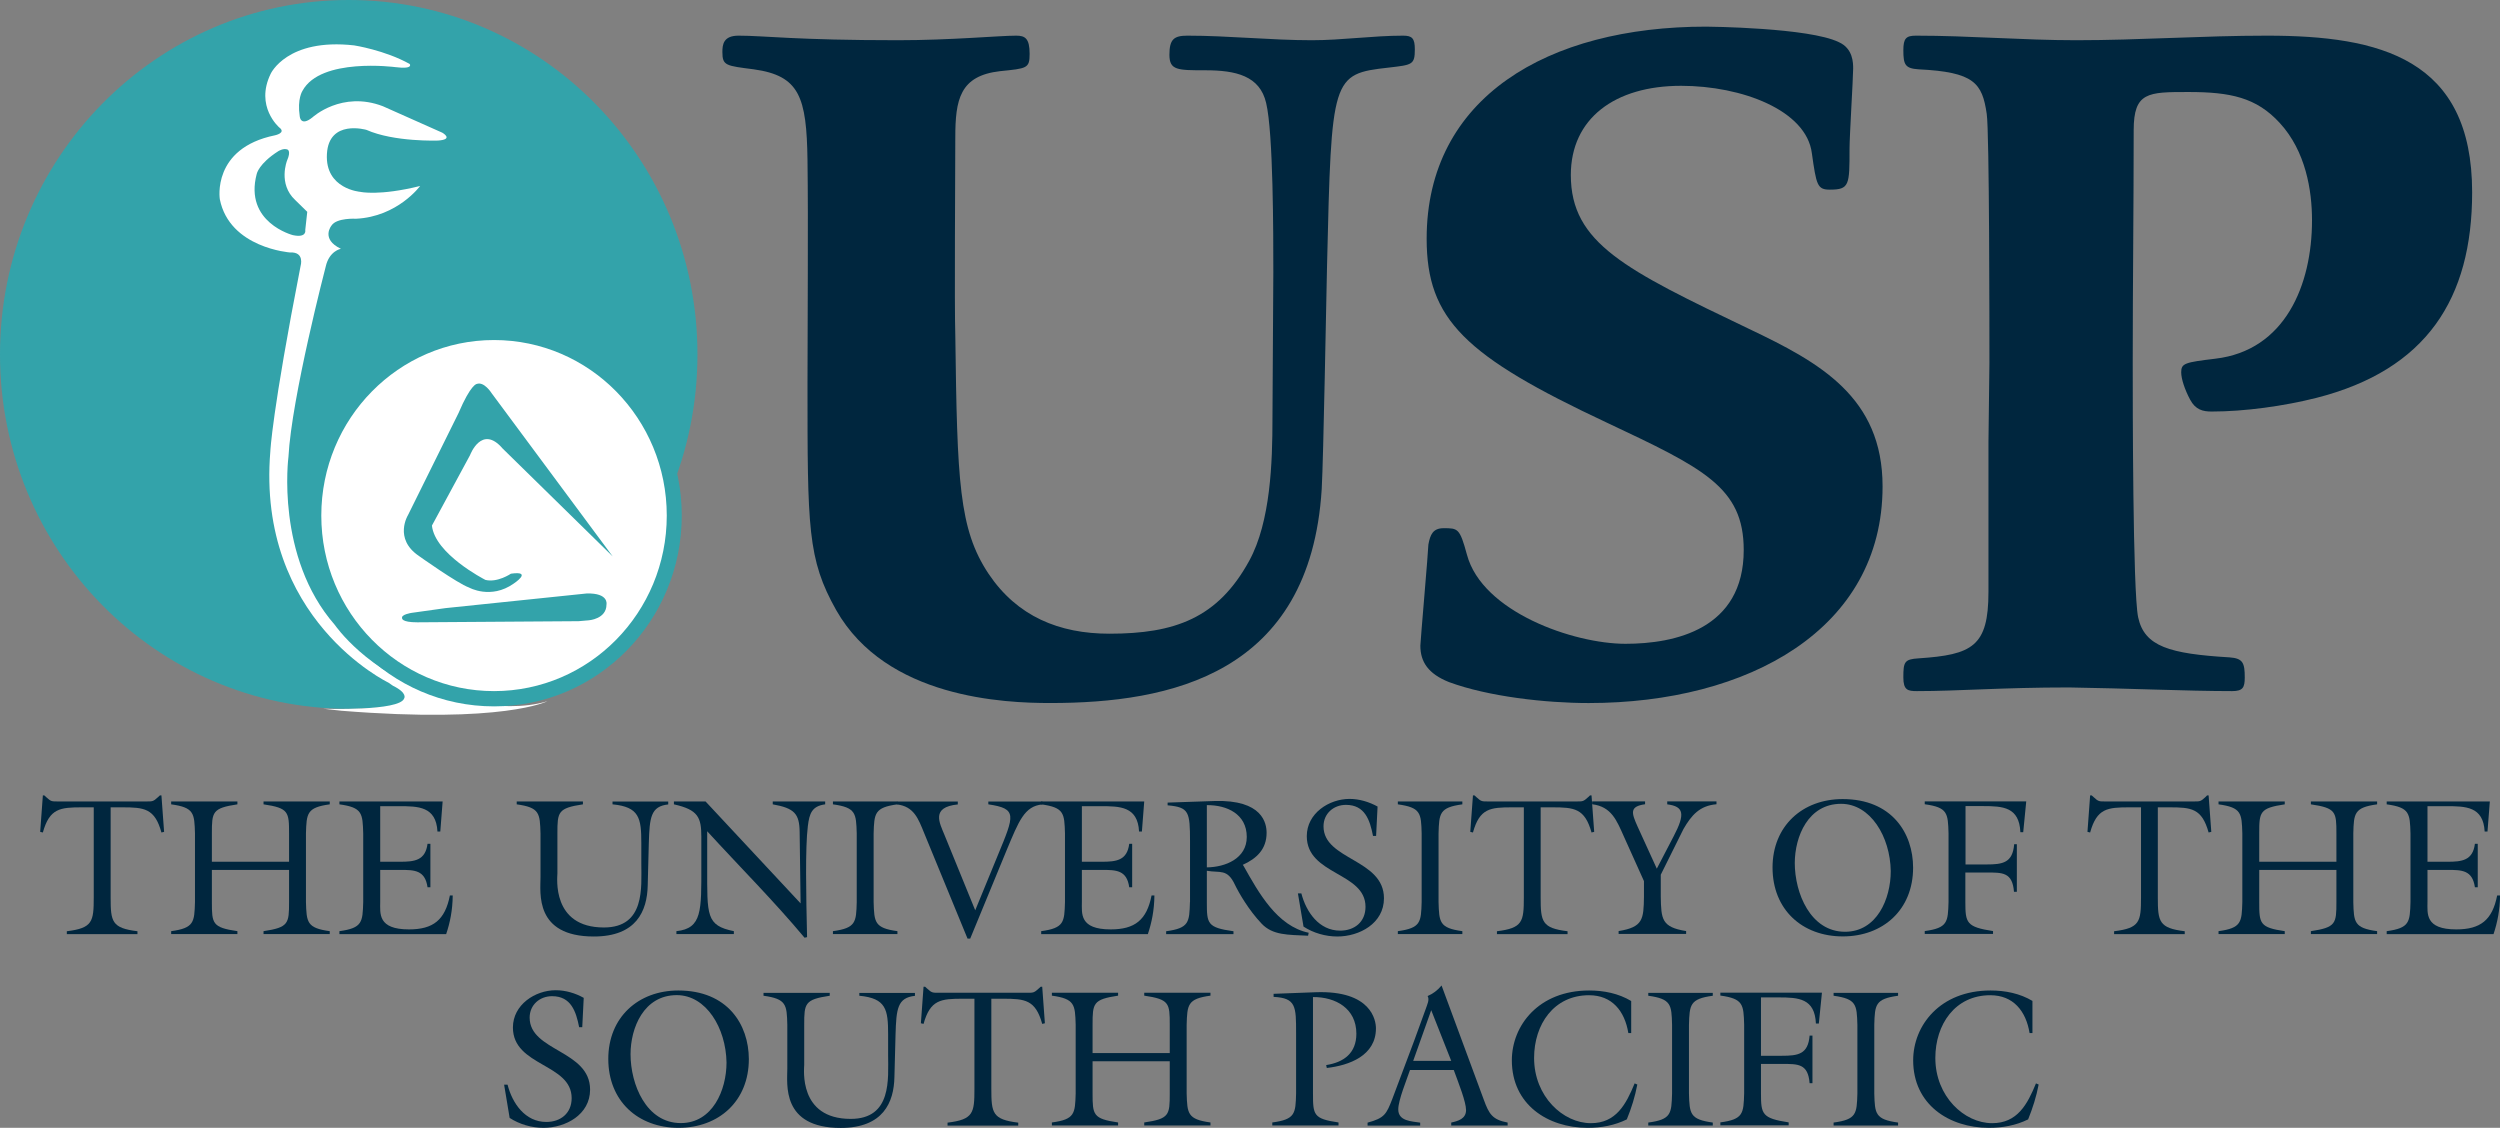 <?xml version="1.0" encoding="UTF-8"?> <svg xmlns="http://www.w3.org/2000/svg" width="133" height="60" viewBox="0 0 133 60" fill="none"><rect x="0" y="0" width="133" height="60" fill="#808080" stroke="none"/><g clip-path="url(#clip0)"><path d="M50.822 7.324C50.822 5.292 51.06 4.033 53.203 3.786C54.634 3.641 54.776 3.641 54.776 2.867C54.776 2.042 54.538 1.897 54.061 1.897C53.157 1.897 50.583 2.14 47.771 2.14C42.339 2.14 40.669 1.897 39.288 1.897C38.476 1.897 38.431 2.382 38.431 2.769C38.431 3.497 38.619 3.497 40.1 3.688C42.532 4.028 42.913 5.142 42.959 8.532C43.004 11.824 42.959 17.106 42.959 20.398C42.959 28.1 42.959 29.746 44.486 32.459C47.156 37.159 53.446 37.401 55.877 37.401C62.217 37.401 69.7 35.9 70.315 26.02C70.411 24.323 70.553 15.996 70.599 14.104C70.838 4.079 70.838 3.935 73.888 3.595C75.127 3.45 75.269 3.45 75.269 2.625C75.269 2.042 75.127 1.897 74.65 1.897C73.03 1.897 71.411 2.14 69.792 2.14C67.599 2.14 65.36 1.897 63.167 1.897C62.451 1.897 62.213 2.093 62.213 2.914C62.213 3.739 62.639 3.739 64.121 3.739C65.741 3.739 67.025 4.028 67.36 5.483C67.741 7.082 67.741 12.458 67.741 14.491L67.695 22.286C67.695 24.561 67.599 27.76 66.456 29.839C64.787 32.888 62.502 33.713 59.02 33.713C56.35 33.713 54.111 32.795 52.588 30.52C51.014 28.147 50.923 25.629 50.822 17.829C50.771 16.332 50.822 8.97 50.822 7.324Z" fill="#00263E"></path><path d="M75.898 12.7C75.898 17.008 77.948 18.948 85.477 22.482C90.624 24.907 92.766 25.923 92.766 29.261C92.766 33.476 89.096 34.25 86.477 34.25C83.71 34.25 78.852 32.557 78.04 29.504C77.659 28.1 77.563 28.1 76.802 28.1C76.233 28.1 76.086 28.441 75.99 28.972C75.99 29.261 75.563 34.152 75.563 34.348C75.563 35.22 75.99 35.849 77.086 36.287C79.183 37.061 82.233 37.402 84.518 37.402C93 37.402 100.153 33.481 100.153 25.876C100.153 21.13 96.817 19.288 93.051 17.498C86.477 14.351 83.568 12.943 83.568 9.311C83.568 6.308 85.903 4.565 89.431 4.565C92.67 4.565 96.102 5.87 96.391 8.15C96.629 9.847 96.68 10.089 97.345 10.089C98.395 10.089 98.395 9.847 98.395 7.912C98.395 7.236 98.588 4.136 98.588 3.651C98.588 3.357 98.588 2.583 97.827 2.243C96.253 1.469 90.867 1.417 90.775 1.417C82.33 1.413 75.898 5.194 75.898 12.7Z" fill="#00263E"></path><path d="M131.518 10.229C131.518 3.11 126.609 1.897 120.604 1.897C117.173 1.897 113.837 2.14 110.456 2.14C107.598 2.14 104.786 1.897 101.928 1.897C101.405 1.897 101.258 2.042 101.258 2.671C101.258 3.445 101.355 3.641 102.07 3.688C105.025 3.832 105.456 4.415 105.694 6.061C105.837 6.979 105.837 17.54 105.837 19.33L105.786 23.545V31.489C105.786 34.394 104.928 34.832 102.07 35.024C101.309 35.07 101.258 35.219 101.258 36.04C101.258 36.716 101.497 36.767 101.974 36.767C104.213 36.767 106.502 36.572 110.076 36.572C113.172 36.618 116.365 36.767 118.751 36.767C119.324 36.767 119.421 36.572 119.421 36.04C119.421 35.266 119.324 35.024 118.613 34.972C115.42 34.781 114.085 34.394 113.75 32.842C113.461 31.485 113.461 21.41 113.461 19.279C113.461 15.213 113.512 10.998 113.512 6.928C113.512 4.895 114.273 4.895 116.42 4.895C118.659 4.895 120.04 5.184 121.283 6.541C122.664 8.042 122.999 10.127 122.999 11.721C122.999 15.162 121.568 18.649 117.852 19.083C116.232 19.279 116.04 19.325 116.04 19.81C116.04 20.151 116.228 20.729 116.517 21.265C116.801 21.796 117.186 21.894 117.659 21.894C119.421 21.894 121.517 21.601 123.233 21.167C129.087 19.675 131.518 15.894 131.518 10.229Z" fill="#00263E"></path><path d="M31.054 53.086C30.604 52.834 30.086 52.68 29.563 52.68C28.471 52.68 27.287 53.45 27.287 54.662C27.287 56.736 30.412 56.573 30.412 58.42C30.412 59.231 29.82 59.688 29.063 59.688C27.939 59.688 27.255 58.699 27.003 57.706H26.819L27.113 59.473C27.636 59.814 28.287 60 28.911 60C30.086 60 31.393 59.305 31.393 57.967C31.393 55.869 28.177 55.93 28.177 54.139C28.177 53.454 28.719 52.997 29.37 52.997C30.379 52.997 30.645 53.809 30.811 54.648H30.976L31.054 53.086Z" fill="#00263E"></path><path d="M36.004 52.941C37.568 52.941 38.619 54.685 38.651 56.522C38.651 58.005 37.903 59.748 36.219 59.748C34.38 59.748 33.545 57.692 33.545 56.084C33.545 54.685 34.247 52.941 36.004 52.941ZM36.086 52.694C33.953 52.694 32.361 54.125 32.361 56.335C32.361 58.578 33.944 60 36.1 60C38.242 60 39.839 58.578 39.839 56.345C39.834 54.498 38.701 52.694 36.086 52.694Z" fill="#00263E"></path><path d="M45.716 52.82V52.974C47.147 53.109 47.248 53.711 47.248 55.03V56.121C47.248 57.385 47.464 59.525 45.257 59.525C42.459 59.525 42.784 56.848 42.784 56.648V54.522C42.784 53.38 42.807 53.174 44.142 52.974V52.82H40.619V52.974C41.844 53.142 41.858 53.454 41.885 54.522V56.848C41.885 57.678 41.559 60.005 44.725 60.005C46.991 60.005 47.555 58.643 47.583 57.305L47.643 55.035C47.684 53.664 47.743 53.081 48.675 52.979V52.825H45.716V52.82Z" fill="#00263E"></path><path d="M55.263 52.587C55.006 52.825 54.964 52.815 54.63 52.815H49.95C49.615 52.815 49.574 52.825 49.317 52.587L49.216 52.494H49.133L48.991 54.438L49.133 54.471C49.491 53.184 50.051 53.132 51.225 53.132H51.84V57.93C51.84 59.217 51.781 59.557 50.409 59.725V59.883H54.171V59.725C52.799 59.557 52.739 59.217 52.739 57.93V53.132H53.354C54.529 53.132 55.088 53.184 55.446 54.471L55.588 54.438L55.446 52.494H55.364L55.263 52.587Z" fill="#00263E"></path><path d="M58.125 56.461H62.231V58.172C62.231 59.315 62.213 59.52 60.873 59.715V59.874H64.397V59.715C63.172 59.548 63.163 59.24 63.13 58.172V54.517C63.163 53.449 63.172 53.137 64.397 52.969V52.815H60.873V52.969C62.213 53.165 62.231 53.375 62.231 54.517V56.023H58.125V54.517C58.125 53.375 58.148 53.169 59.483 52.969V52.815H55.96V52.969C57.185 53.137 57.194 53.449 57.226 54.517V58.172C57.194 59.24 57.185 59.552 55.96 59.715V59.874H59.483V59.715C58.148 59.52 58.125 59.31 58.125 58.172V56.461Z" fill="#00263E"></path><path d="M67.759 53.034C68.952 53.095 68.952 53.542 68.952 54.955V58.172C68.925 59.24 68.911 59.552 67.686 59.715V59.874H71.209V59.715C69.87 59.52 69.851 59.31 69.851 58.172V53.044C71.049 53.034 72.159 53.645 72.159 54.992C72.159 56.032 71.484 56.517 70.553 56.662L70.585 56.816C71.778 56.68 73.2 56.163 73.2 54.708C73.2 54.303 72.975 52.675 69.98 52.787L67.755 52.871V53.034H67.759Z" fill="#00263E"></path><path d="M77.205 56.438H75.182L76.141 53.743L77.205 56.438ZM77.338 56.918C77.604 57.645 77.994 58.62 77.994 59.058C77.994 59.524 77.563 59.641 77.205 59.72V59.879H80.206V59.72C79.389 59.566 79.215 59.263 78.939 58.508L76.691 52.428C76.476 52.689 76.224 52.876 75.948 52.988C76.063 53.184 75.93 53.435 75.838 53.706L75.223 55.398L74.072 58.461C73.755 59.273 73.664 59.478 72.755 59.725V59.883H75.554V59.725C75.095 59.65 74.388 59.65 74.388 59.021C74.388 58.522 74.838 57.445 75.012 56.923H77.338V56.918Z" fill="#00263E"></path><path d="M86.78 53.254C86.105 52.848 85.321 52.694 84.545 52.694C81.848 52.694 80.43 54.564 80.43 56.41C80.43 58.755 82.33 60 84.463 60C85.188 60 85.894 59.874 86.546 59.552C86.793 58.951 86.986 58.331 87.105 57.697L86.963 57.636C86.504 58.755 85.972 59.753 84.637 59.753C83.155 59.753 81.614 58.331 81.614 56.284C81.614 54.498 82.665 52.946 84.536 52.946C85.761 52.946 86.436 53.785 86.628 54.96H86.78V53.254Z" fill="#00263E"></path><path d="M89.853 54.522C89.885 53.454 89.895 53.142 91.12 52.974V52.82H87.688V52.974C88.913 53.142 88.927 53.454 88.954 54.522V58.177C88.922 59.245 88.913 59.557 87.688 59.72V59.879H91.12V59.72C89.895 59.553 89.885 59.245 89.853 58.177V54.522Z" fill="#00263E"></path><path d="M96.271 55.1C96.189 56.088 95.657 56.167 94.799 56.167H93.684V53.062H94.615C95.689 53.062 96.547 53.114 96.606 54.452H96.762L96.927 52.81H91.523V52.964C92.748 53.132 92.757 53.445 92.789 54.512V58.168C92.757 59.235 92.748 59.548 91.523 59.711V59.869H95.157V59.711C93.739 59.492 93.684 59.277 93.684 58.168V56.601H94.799C95.657 56.601 96.189 56.582 96.271 57.627H96.423V55.095H96.271V55.1Z" fill="#00263E"></path><path d="M99.712 54.522C99.744 53.454 99.753 53.142 100.978 52.974V52.82H97.547V52.974C98.772 53.142 98.781 53.454 98.813 54.522V58.177C98.781 59.245 98.772 59.557 97.547 59.72V59.879H100.978V59.72C99.753 59.553 99.744 59.245 99.712 58.177V54.522Z" fill="#00263E"></path><path d="M108.135 53.254C107.461 52.848 106.676 52.694 105.896 52.694C103.199 52.694 101.781 54.564 101.781 56.41C101.781 58.755 103.68 60 105.814 60C106.538 60 107.245 59.874 107.896 59.552C108.14 58.951 108.337 58.331 108.456 57.697L108.314 57.636C107.855 58.755 107.323 59.753 105.983 59.753C104.502 59.753 102.96 58.331 102.96 56.284C102.96 54.498 104.011 52.946 105.882 52.946C107.107 52.946 107.782 53.785 107.974 54.96H108.126V53.254H108.135Z" fill="#00263E"></path><path d="M8.405 42.409C8.148 42.647 8.111 42.637 7.771 42.637H3.092C2.757 42.637 2.716 42.647 2.459 42.409L2.358 42.316H2.28L2.138 44.255L2.28 44.288C2.638 43.001 3.198 42.95 4.372 42.95H4.987V47.747C4.987 49.034 4.923 49.374 3.555 49.542V49.696H7.313V49.542C5.946 49.374 5.886 49.034 5.886 47.747V42.95H6.496C7.67 42.95 8.235 43.001 8.588 44.288L8.73 44.255L8.588 42.316H8.505L8.405 42.409Z" fill="#00263E"></path><path d="M11.272 46.279H15.378V47.99C15.378 49.132 15.355 49.337 14.02 49.538V49.692H17.543V49.538C16.318 49.37 16.309 49.062 16.277 47.99V44.339C16.309 43.272 16.318 42.959 17.543 42.791V42.638H14.02V42.791C15.359 42.987 15.378 43.197 15.378 44.339V45.845H11.272V44.339C11.272 43.197 11.29 42.992 12.63 42.791V42.638H9.106V42.791C10.331 42.959 10.341 43.267 10.373 44.339V47.99C10.341 49.057 10.331 49.37 9.106 49.538V49.692H12.63V49.538C11.29 49.342 11.272 49.132 11.272 47.99V46.279Z" fill="#00263E"></path><path d="M18.057 49.696H23.736C23.943 49.076 24.076 48.433 24.085 47.64H23.934C23.677 48.946 23.044 49.444 21.759 49.444C20.085 49.444 20.227 48.596 20.227 47.98V46.279H21.287C22.053 46.279 22.612 46.288 22.745 47.202H22.897V44.889H22.745C22.631 45.78 22.048 45.845 21.287 45.845H20.227V42.889H21.218C22.25 42.889 23.2 42.898 23.273 44.237H23.424L23.548 42.638H18.057V42.791C19.282 42.959 19.291 43.267 19.323 44.339V47.99C19.291 49.057 19.282 49.37 18.057 49.538V49.696Z" fill="#00263E"></path><path d="M32.586 42.638V42.791C34.017 42.926 34.118 43.528 34.118 44.847V45.938C34.118 47.202 34.334 49.342 32.127 49.342C29.329 49.342 29.654 46.666 29.654 46.465V44.339C29.654 43.197 29.677 42.992 31.012 42.791V42.638H27.489V42.791C28.714 42.959 28.723 43.267 28.755 44.339V46.666C28.755 47.496 28.425 49.822 31.595 49.822C33.861 49.822 34.425 48.461 34.458 47.123L34.517 44.852C34.559 43.481 34.618 42.898 35.55 42.796V42.642H32.586V42.638Z" fill="#00263E"></path><path d="M37.536 42.638H35.852V42.791C37.146 43.08 37.311 43.486 37.311 44.526V46.083C37.311 48.437 37.362 49.393 35.985 49.538V49.692H39.041V49.538C37.559 49.235 37.623 48.708 37.623 46.134V44.223C39.348 46.111 41.165 47.925 42.803 49.887L42.936 49.855C42.885 47.594 42.835 45.09 42.977 43.952C43.059 43.276 43.193 42.885 43.899 42.791V42.638H41.11V42.791C42.266 42.996 42.532 43.29 42.541 44.274L42.592 48.06L37.536 42.638Z" fill="#00263E"></path><path d="M46.477 44.339C46.509 43.272 46.519 42.959 47.743 42.791V42.638H44.312V42.791C45.537 42.959 45.546 43.267 45.578 44.339V47.99C45.551 49.057 45.537 49.37 44.312 49.538V49.692H47.743V49.538C46.519 49.37 46.509 49.062 46.477 47.99V44.339Z" fill="#00263E"></path><path d="M52.579 42.638V42.791C54.129 43.02 53.969 43.36 53.088 45.491L51.882 48.428L50.248 44.423C49.982 43.77 49.514 42.941 50.955 42.796V42.642H47.716V42.796C48.624 42.898 48.858 43.565 49.166 44.321L51.473 49.934H51.615L53.565 45.202C54.198 43.696 54.496 42.88 55.455 42.796V42.642H52.579V42.638Z" fill="#00263E"></path><path d="M55.386 49.696H61.066C61.272 49.076 61.405 48.433 61.415 47.64H61.263C61.006 48.946 60.373 49.444 59.089 49.444C57.414 49.444 57.556 48.596 57.556 47.98V46.279H58.616C59.382 46.279 59.947 46.288 60.075 47.202H60.231V44.889H60.075C59.965 45.78 59.382 45.845 58.616 45.845H57.556V42.889H58.547C59.58 42.889 60.529 42.898 60.598 44.237H60.749L60.873 42.638H55.391V42.791C56.616 42.959 56.625 43.267 56.657 44.339V47.99C56.625 49.057 56.616 49.37 55.391 49.538V49.696H55.386Z" fill="#00263E"></path><path d="M63.305 47.995C63.273 49.062 63.264 49.375 62.039 49.542V49.696H65.621V49.542C64.222 49.347 64.204 49.137 64.204 47.995V46.325C64.92 46.451 65.287 46.2 65.695 47.062C65.91 47.51 66.438 48.423 67.117 49.137C67.709 49.761 68.507 49.729 69.59 49.78L69.622 49.622C67.938 49.272 66.957 47.486 66.167 46.083L66.117 46.008C66.851 45.677 67.383 45.178 67.383 44.307C67.383 43.808 67.177 42.535 64.608 42.614L62.117 42.698V42.843C63.259 42.945 63.309 43.183 63.309 44.773V47.995H63.305ZM64.204 42.833C65.277 42.824 66.328 43.309 66.328 44.526C66.328 45.677 65.186 46.134 64.204 46.144V42.833Z" fill="#00263E"></path><path d="M73.287 42.908C72.838 42.661 72.319 42.502 71.796 42.502C70.705 42.502 69.521 43.267 69.521 44.484C69.521 46.559 72.645 46.395 72.645 48.242C72.645 49.053 72.053 49.51 71.296 49.51C70.172 49.51 69.489 48.521 69.232 47.528H69.049L69.347 49.295C69.87 49.636 70.521 49.822 71.145 49.822C72.319 49.822 73.627 49.127 73.627 47.789C73.627 45.691 70.411 45.757 70.411 43.962C70.411 43.276 70.952 42.819 71.604 42.819C72.613 42.819 72.879 43.626 73.044 44.47H73.209L73.287 42.908Z" fill="#00263E"></path><path d="M76.531 44.339C76.563 43.272 76.572 42.959 77.797 42.791V42.638H74.365V42.791C75.59 42.959 75.604 43.267 75.632 44.339V47.99C75.6 49.057 75.59 49.37 74.365 49.538V49.692H77.797V49.538C76.572 49.37 76.563 49.062 76.531 47.99V44.339Z" fill="#00263E"></path><path d="M84.49 42.409C84.234 42.647 84.192 42.637 83.857 42.637H79.178C78.843 42.637 78.802 42.647 78.545 42.409L78.444 42.316H78.361L78.219 44.255L78.361 44.288C78.719 43.001 79.279 42.95 80.453 42.95H81.068V47.747C81.068 49.034 81.004 49.374 79.637 49.542V49.696H83.394V49.542C82.027 49.374 81.963 49.034 81.963 47.747V42.95H82.573C83.747 42.95 84.311 43.001 84.669 44.288L84.811 44.255L84.669 42.316H84.587L84.49 42.409Z" fill="#00263E"></path><path d="M88.697 42.637V42.791C89.583 42.903 89.665 43.299 89.032 44.502L88.142 46.213L87.119 43.971C86.793 43.243 86.679 42.903 87.518 42.786V42.633H84.701V42.786C85.734 42.912 86.009 43.649 86.399 44.521L87.459 46.875V47.705C87.44 48.899 87.417 49.323 86.11 49.533V49.687H89.702V49.533C88.394 49.323 88.376 48.899 88.353 47.705V46.535L89.56 44.106C89.991 43.36 90.427 42.861 91.317 42.786V42.633H88.697V42.637Z" fill="#00263E"></path><path d="M97.946 42.763C99.506 42.763 100.561 44.507 100.588 46.344C100.588 47.827 99.845 49.57 98.157 49.57C96.317 49.57 95.482 47.514 95.482 45.906C95.487 44.507 96.189 42.763 97.946 42.763ZM98.028 42.511C95.891 42.511 94.299 43.943 94.299 46.153C94.299 48.395 95.881 49.817 98.038 49.817C100.18 49.817 101.777 48.395 101.777 46.162C101.777 44.321 100.643 42.511 98.028 42.511Z" fill="#00263E"></path><path d="M107.153 44.922C107.071 45.906 106.539 45.989 105.681 45.989H104.566V42.884H105.493C106.566 42.884 107.424 42.936 107.484 44.274H107.635L107.796 42.633H102.396V42.786C103.621 42.954 103.63 43.262 103.662 44.334V47.985C103.63 49.053 103.621 49.365 102.396 49.533V49.687H106.029V49.533C104.612 49.314 104.557 49.099 104.557 47.985V46.418H105.672C106.529 46.418 107.062 46.395 107.144 47.444H107.296V44.913H107.153V44.922Z" fill="#00263E"></path><path d="M117.324 42.409C117.072 42.647 117.03 42.637 116.691 42.637H112.016C111.677 42.637 111.635 42.647 111.383 42.409L111.278 42.316H111.195L111.053 44.255L111.195 44.288C111.553 43.001 112.117 42.95 113.287 42.95H113.902V47.747C113.902 49.034 113.842 49.374 112.47 49.542V49.696H116.228V49.542C114.86 49.374 114.796 49.034 114.796 47.747V42.95H115.406C116.581 42.95 117.14 43.001 117.498 44.288L117.641 44.255L117.498 42.316H117.416L117.324 42.409Z" fill="#00263E"></path><path d="M120.191 46.279H124.297V47.99C124.297 49.132 124.274 49.337 122.939 49.538V49.692H126.463V49.538C125.238 49.37 125.224 49.062 125.196 47.99V44.339C125.224 43.272 125.238 42.959 126.463 42.791V42.638H122.939V42.791C124.279 42.987 124.297 43.197 124.297 44.339V45.845H120.191V44.339C120.191 43.197 120.21 42.992 121.549 42.791V42.638H118.026V42.791C119.251 42.959 119.26 43.267 119.292 44.339V47.99C119.26 49.057 119.251 49.37 118.026 49.538V49.692H121.549V49.538C120.21 49.342 120.191 49.132 120.191 47.99V46.279Z" fill="#00263E"></path><path d="M126.976 49.696H132.656C132.862 49.076 132.991 48.433 133.005 47.64H132.849C132.592 48.946 131.963 49.444 130.674 49.444C129 49.444 129.142 48.596 129.142 47.98V46.279H130.206C130.972 46.279 131.532 46.288 131.665 47.202H131.816V44.889H131.665C131.555 45.78 130.972 45.845 130.206 45.845H129.142V42.889H130.133C131.165 42.889 132.115 42.898 132.183 44.237H132.335L132.459 42.638H126.972V42.791C128.197 42.959 128.206 43.267 128.238 44.339V47.99C128.206 49.057 128.197 49.37 126.972 49.538V49.696H126.976Z" fill="#00263E"></path><path d="M0 18.855C0 8.444 8.308 0 18.552 0C28.801 0 37.105 8.444 37.105 18.855C37.105 29.27 28.797 37.709 18.552 37.709C8.308 37.709 0 29.27 0 18.855Z" fill="#33A3AA"></path><path d="M20.663 36.315C20.663 36.315 13.639 32.954 14.382 24.011C14.382 24.011 14.465 21.955 15.992 14.146C15.992 14.146 16.222 13.39 15.433 13.432C15.433 13.432 12.212 13.199 11.694 10.598C11.694 10.598 11.258 7.889 14.625 7.199C14.625 7.199 15.245 7.073 14.855 6.779C14.855 6.779 13.552 5.665 14.4 3.926C14.4 3.926 15.268 2.014 18.841 2.415C18.841 2.415 20.475 2.667 21.796 3.404C21.796 3.404 22.025 3.697 21.03 3.571C21.03 3.571 17.061 3.045 16.093 4.83C16.093 4.83 15.804 5.25 15.947 6.196C15.947 6.196 15.988 6.76 16.63 6.238C16.63 6.238 18.181 4.812 20.369 5.651L23.53 7.059C23.53 7.059 24.172 7.418 23.3 7.478C23.3 7.478 20.965 7.562 19.497 6.91C19.497 6.91 17.493 6.322 17.392 8.192C17.286 10.061 19.167 10.206 19.167 10.206C19.167 10.206 20.158 10.439 22.351 9.894C22.351 9.894 21.154 11.53 18.942 11.637C18.942 11.637 17.91 11.577 17.639 11.996C17.639 11.996 17.038 12.71 18.135 13.236C18.135 13.236 17.515 13.344 17.328 14.183C17.328 14.183 15.511 21.153 15.346 24.305C15.346 24.305 14.644 29.634 17.818 33.252C17.818 33.252 19.539 35.77 23.131 36.903C23.131 36.903 26.604 38.078 29.122 37.304C29.122 37.304 26.801 38.507 18.162 37.812L17.208 37.705C17.208 37.705 21.273 37.844 21.502 37.154C21.502 37.154 21.704 36.875 20.906 36.483L20.663 36.315ZM16.24 12.234L16.346 11.269L15.703 10.64C14.777 9.777 15.272 8.541 15.272 8.541C15.502 8.015 15.29 7.954 15.29 7.954C15.084 7.87 14.813 8.038 14.813 8.038C13.758 8.709 13.657 9.255 13.657 9.255C12.974 11.838 15.58 12.509 15.58 12.509C16.341 12.672 16.24 12.234 16.24 12.234Z" fill="white"></path><path d="M26.283 17.279C31.797 17.279 36.27 21.825 36.27 27.429C36.27 33.033 31.797 37.579 26.283 37.579C20.764 37.579 16.295 33.033 16.295 27.429C16.295 21.82 20.764 17.279 26.283 17.279Z" fill="#33A3AA"></path><path d="M17.093 27.429C17.093 22.272 21.209 18.09 26.282 18.09C31.357 18.09 35.472 22.268 35.472 27.429C35.472 32.59 31.357 36.767 26.282 36.767C21.209 36.767 17.093 32.585 17.093 27.429Z" fill="white"></path><path d="M31.324 33C31.324 33 32.265 32.935 32.265 32.161C32.265 32.161 32.407 31.541 31.21 31.573L23.7 32.352L21.901 32.604C21.901 32.604 21.323 32.688 21.392 32.888C21.392 32.888 21.342 33.107 22.2 33.107L30.783 33.047L31.324 33Z" fill="#33A3AA"></path><path d="M32.595 29.601L26.149 20.911C26.149 20.911 25.755 20.281 25.365 20.426C25.365 20.426 25.053 20.426 24.392 21.978L21.709 27.396C21.709 27.396 20.924 28.655 22.287 29.578C22.287 29.578 24.351 31.047 24.952 31.256C24.952 31.256 26.108 31.909 27.328 31.047C27.328 31.047 28.384 30.352 27.182 30.52C27.182 30.52 26.466 31.009 25.824 30.851C25.727 30.8 23.135 29.462 22.979 27.96L25.007 24.212C25.007 24.212 25.622 22.557 26.741 23.862L32.595 29.601Z" fill="#33A3AA"></path></g><defs><clipPath id="clip0"><rect width="133" height="60" fill="white"></rect></clipPath></defs></svg> 